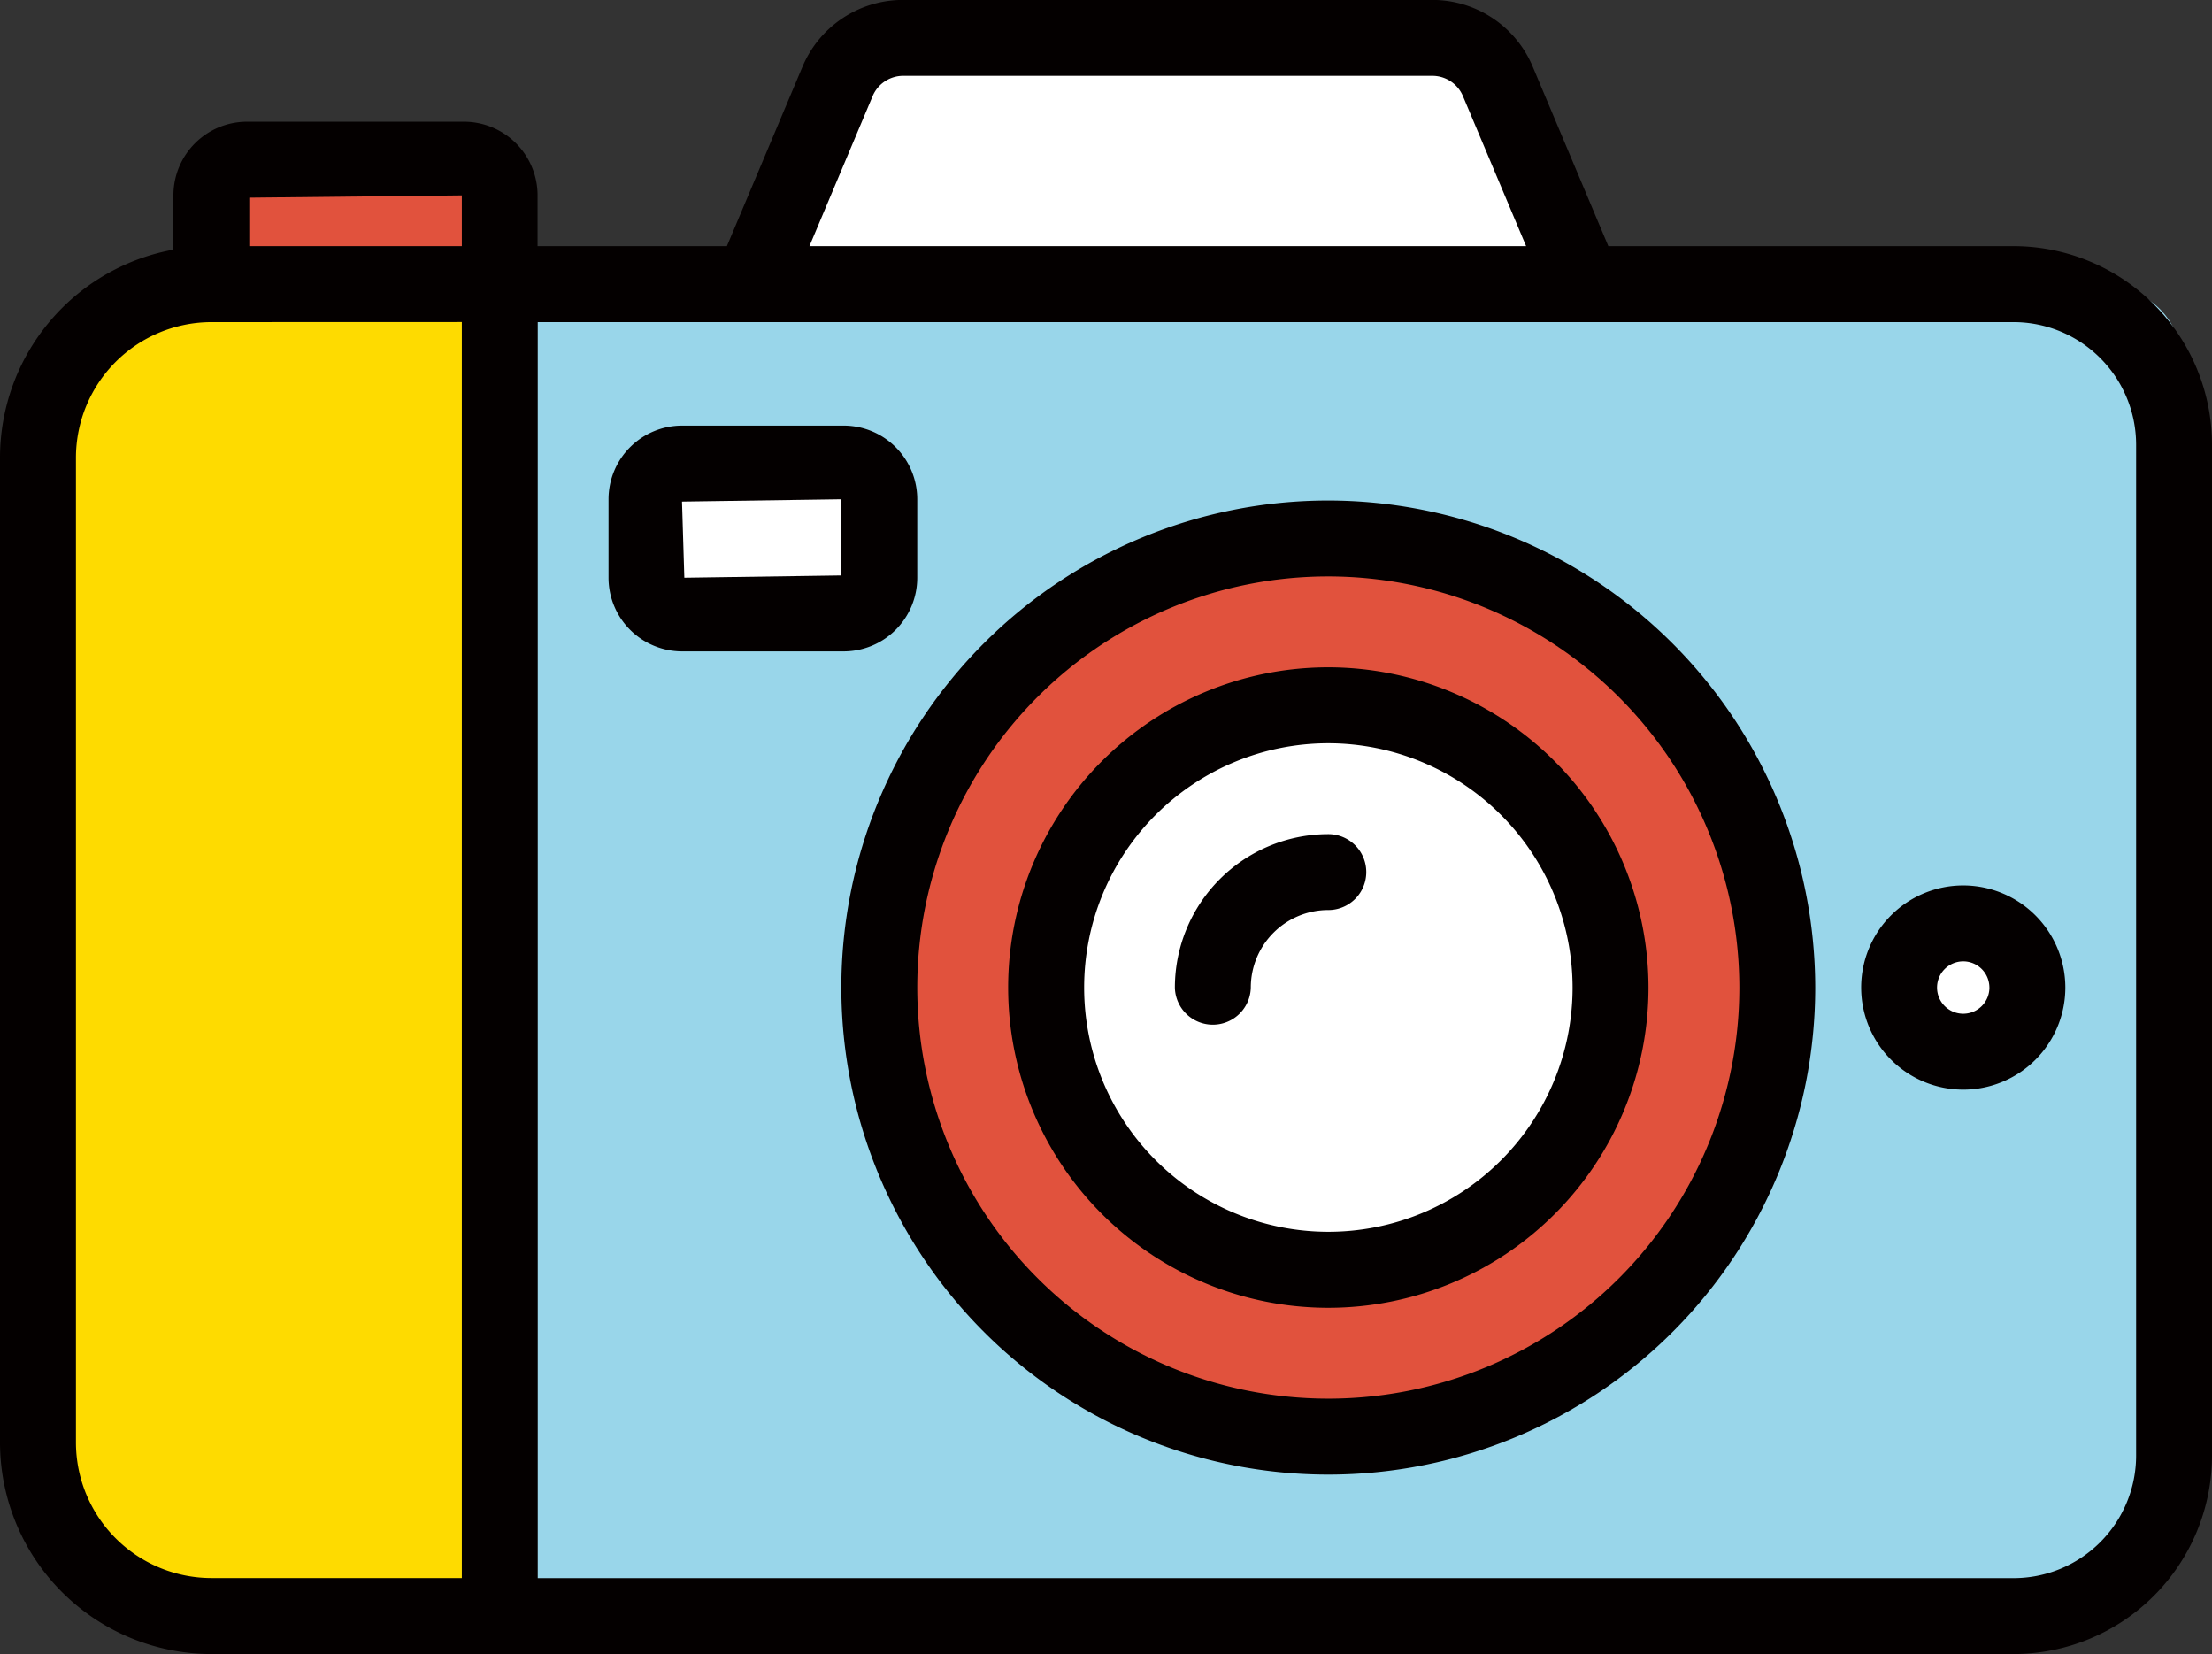 <svg xmlns="http://www.w3.org/2000/svg" width="114.125" height="85.323" viewBox="0 0 114.125 85.323">
  <rect x="0" y="0" width="114.125" height="85.323" fill="#333333" stroke="none"/>
  <g id="Group_1898" data-name="Group 1898" transform="translate(0)">
    <g id="Group_1890" data-name="Group 1890" transform="translate(0 0)">
      <path id="Path_1525" data-name="Path 1525" d="M115.04,322.8s3.483-11.19,6.514-12.177,29.361-2.139,31.007,0S157.64,322.8,157.64,322.8Z" transform="translate(-76.506 -308.203)" fill="#fff"/>
      <path id="Rectangle_1767" data-name="Rectangle 1767" d="M4.131,0H23.493a0,0,0,0,1,0,0V67.024a0,0,0,0,1,0,0H4.131A4.131,4.131,0,0,1,0,62.893V4.131A4.131,4.131,0,0,1,4.131,0Z" transform="translate(2.115 15.602)" fill="#fedb00"/>
      <path id="Rectangle_1768" data-name="Rectangle 1768" d="M0,0H83.315a3.709,3.709,0,0,1,3.709,3.709V64.058a3.709,3.709,0,0,1-3.709,3.709H0a0,0,0,0,1,0,0V0A0,0,0,0,1,0,0Z" transform="translate(25.503 14.86)" fill="#99d6ea"/>
      <ellipse id="Ellipse_103" data-name="Ellipse 103" cx="3.393" cy="3.393" rx="3.393" ry="3.393" transform="translate(98.138 47.963)" fill="#fff"/>
      <rect id="Rectangle_1769" data-name="Rectangle 1769" width="14.15" height="5.506" transform="translate(11.352 8.368)" fill="#e1523d"/>
      <rect id="Rectangle_1770" data-name="Rectangle 1770" width="11.105" height="7.253" transform="translate(33.943 23.796)" fill="#fff"/>
      <ellipse id="Ellipse_104" data-name="Ellipse 104" cx="22.451" cy="22.451" rx="22.451" ry="22.451" transform="translate(45.707 28.585)" fill="#e1523d"/>
      <ellipse id="Ellipse_105" data-name="Ellipse 105" cx="13.745" cy="13.745" rx="13.745" ry="13.745" transform="translate(55.674 37.056)" fill="#fff"/>
      <g id="Group_1889" data-name="Group 1889">
        <path id="Path_1526" data-name="Path 1526" d="M202.609,321.6H181.7l-3.9-9.256a5.616,5.616,0,0,0-5.187-3.445h-27.3a5.62,5.62,0,0,0-5.19,3.445l-3.9,9.256h-9.768v-2.619a3.8,3.8,0,0,0-3.8-3.8H111.461a3.8,3.8,0,0,0-3.794,3.8v2.8A10.91,10.91,0,0,0,98.72,332.51v50.81a10.918,10.918,0,0,0,10.906,10.906h92.983a10.247,10.247,0,0,0,10.236-10.236V331.839A10.245,10.245,0,0,0,202.609,321.6Zm-62.127,0,3.258-7.735a1.712,1.712,0,0,1,1.58-1.051h27.3a1.712,1.712,0,0,1,1.58,1.051l3.258,7.735Zm68.448,10.236V383.99a6.326,6.326,0,0,1-6.321,6.319H126.464v-64.79h76.145A6.328,6.328,0,0,1,208.93,331.839Zm-86.383-6.321v64.79h-12.92a7,7,0,0,1-6.989-6.989V332.51a7,7,0,0,1,6.989-6.991Zm0-6.533V321.6H111.581v-2.5Z" transform="translate(-98.72 -308.903)" fill="#040000"/>
        <path id="Path_1527" data-name="Path 1527" d="M142.227,319.838a25.123,25.123,0,1,0,25.123,25.123A25.153,25.153,0,0,0,142.227,319.838Zm21.208,25.123a21.207,21.207,0,1,1-21.208-21.208A21.231,21.231,0,0,1,163.435,344.961Z" transform="translate(-73.696 -294.019)" fill="#040000"/>
        <path id="Path_1528" data-name="Path 1528" d="M137.267,323.482A16.519,16.519,0,1,0,153.788,340,16.538,16.538,0,0,0,137.267,323.482ZM149.871,340a12.6,12.6,0,1,1-12.6-12.6A12.616,12.616,0,0,1,149.871,340Z" transform="translate(-68.736 -289.059)" fill="#040000"/>
        <path id="Path_1529" data-name="Path 1529" d="M132.307,327.126a7.923,7.923,0,0,0-7.915,7.915,1.959,1.959,0,0,0,3.917,0,4,4,0,0,1,4-4,1.957,1.957,0,1,0,0-3.915Z" transform="translate(-63.776 -284.098)" fill="#040000"/>
        <path id="Path_1530" data-name="Path 1530" d="M144.655,328.247a5.267,5.267,0,1,0,5.268,5.268A5.274,5.274,0,0,0,144.655,328.247Zm1.351,5.268a1.351,1.351,0,1,1-1.351-1.351A1.352,1.352,0,0,1,146.005,333.515Z" transform="translate(-43.365 -282.573)" fill="#040000"/>
        <path id="Path_1531" data-name="Path 1531" d="M127.945,326.046V322a3.8,3.8,0,0,0-3.794-3.8h-8.34a3.8,3.8,0,0,0-3.794,3.8v4.047a3.8,3.8,0,0,0,3.794,3.8h8.34A3.8,3.8,0,0,0,127.945,326.046ZM124.028,322v3.929l-8.1.118-.12-3.927Z" transform="translate(-80.621 -296.246)" fill="#040000"/>
      </g>
    </g>
  </g>
</svg>

